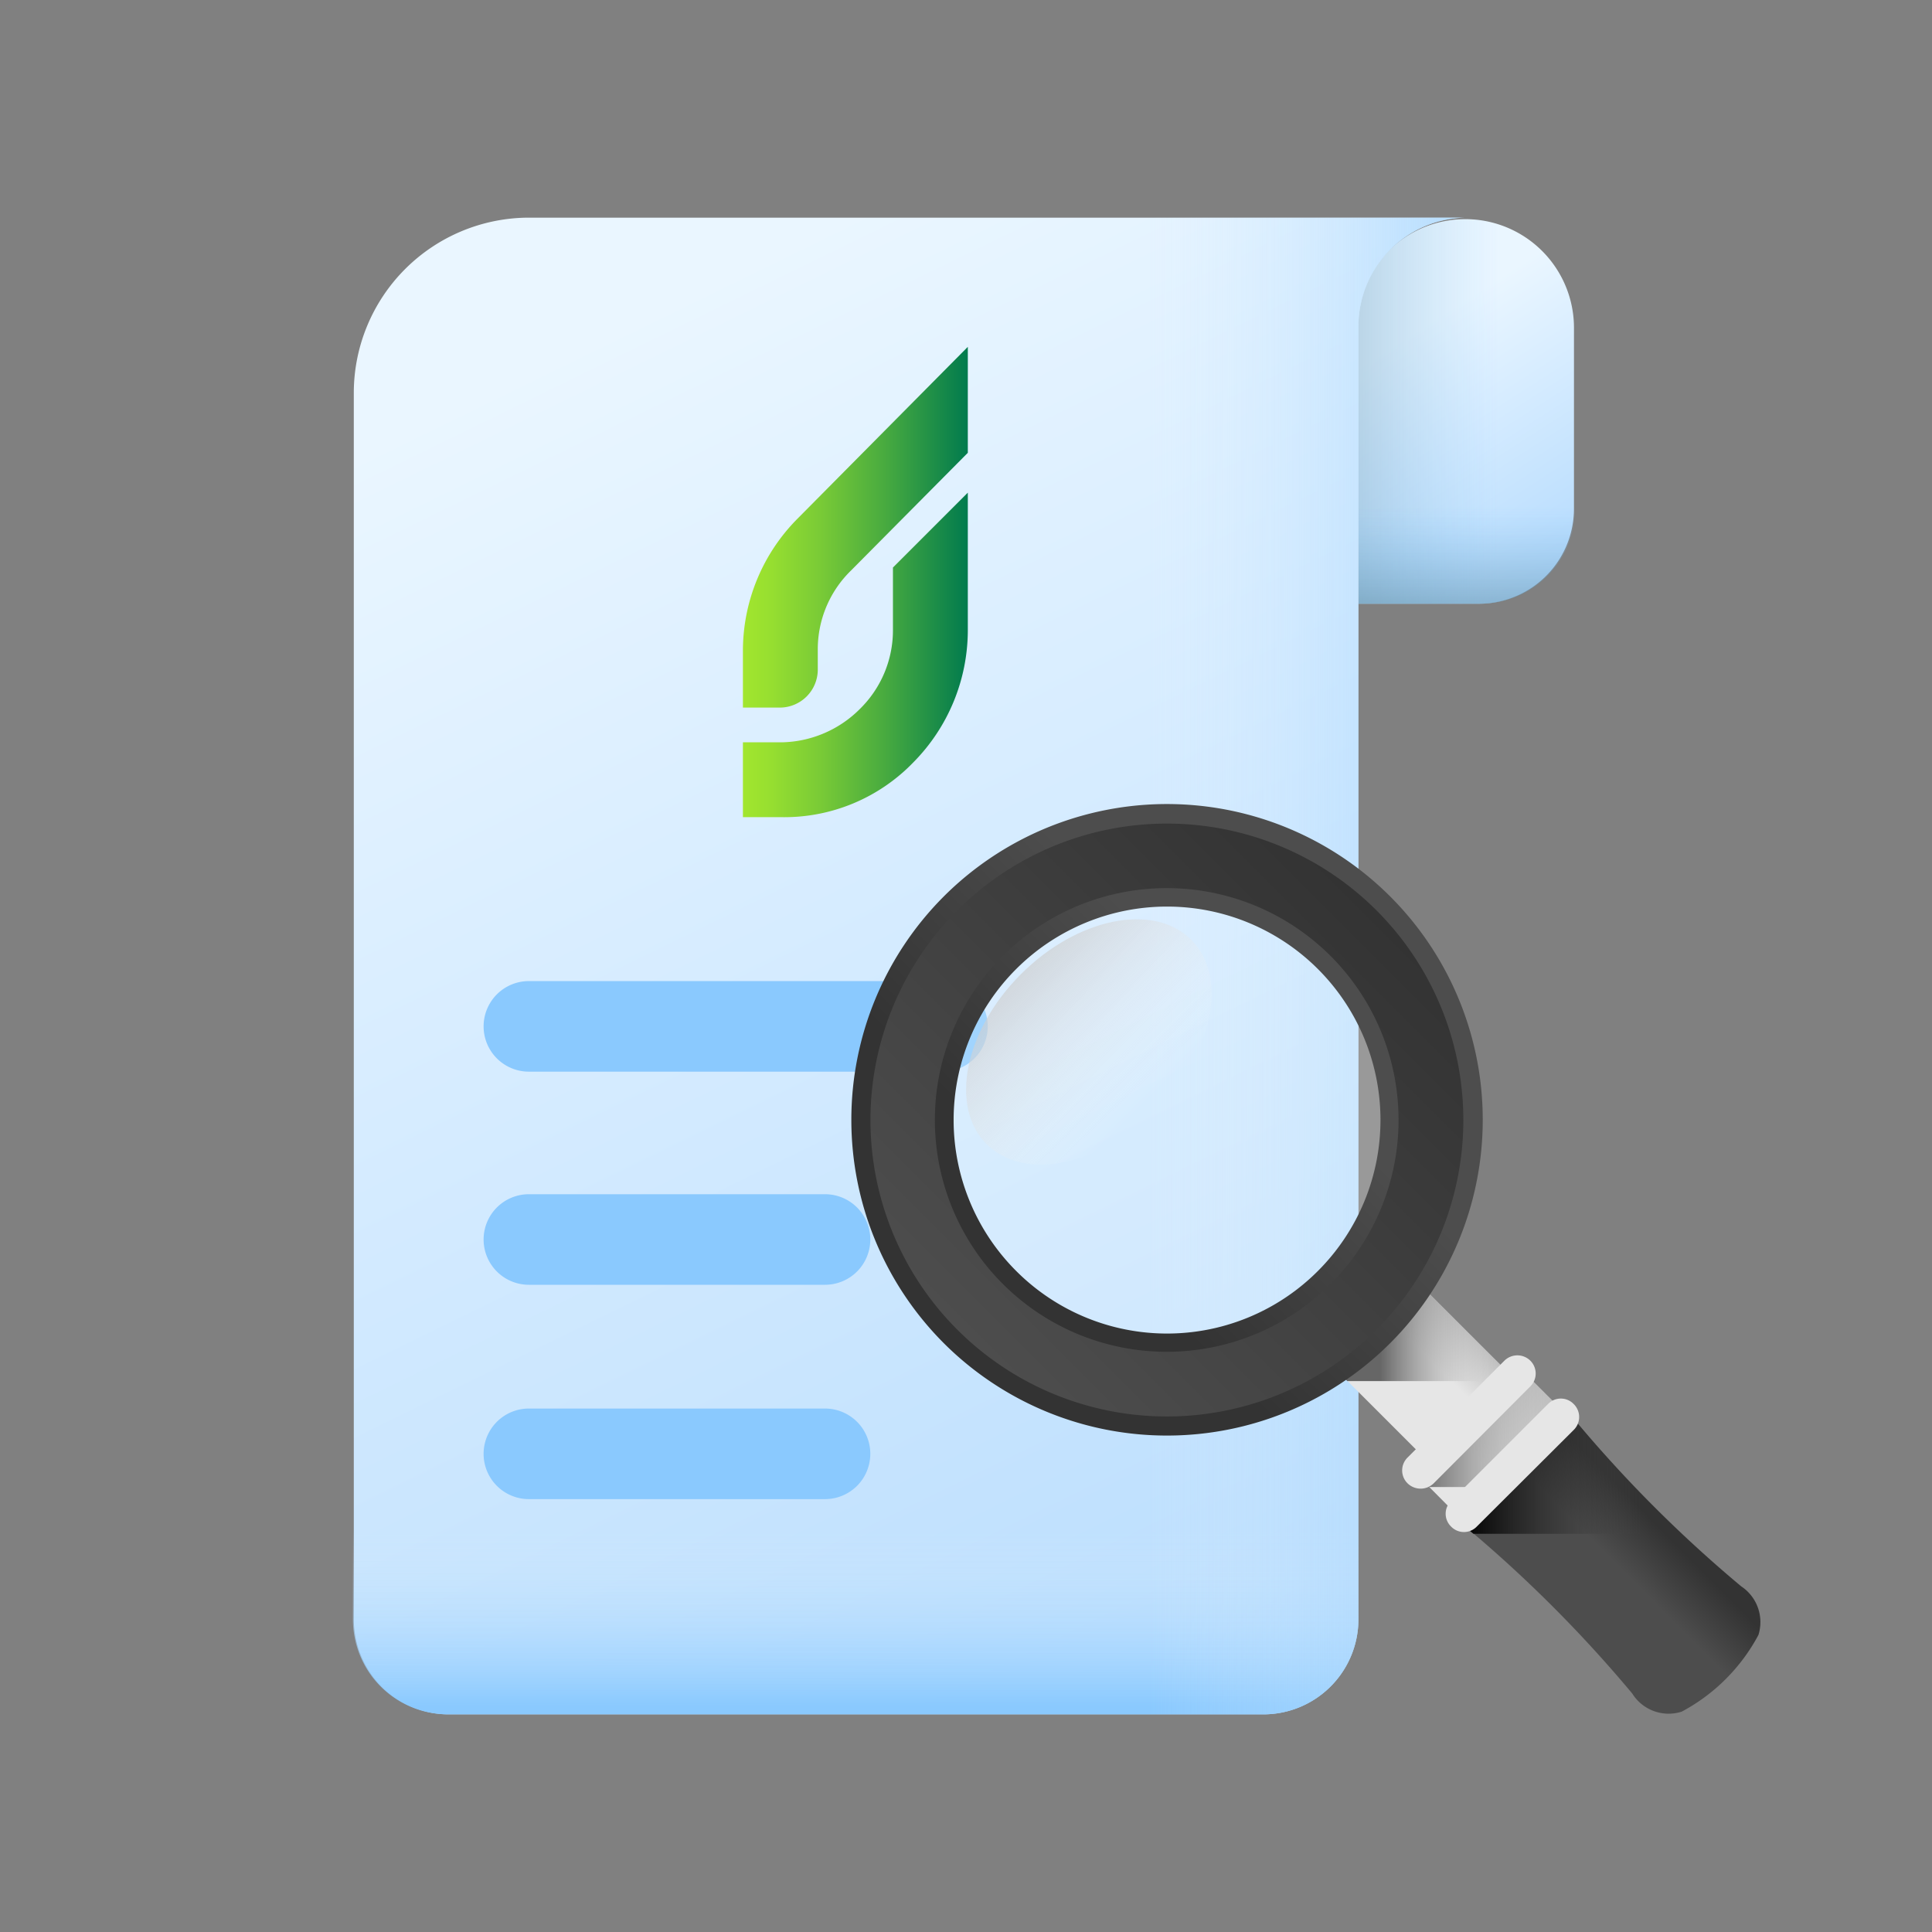 <svg id="Layer_1" data-name="Layer 1" xmlns="http://www.w3.org/2000/svg" xmlns:xlink="http://www.w3.org/1999/xlink" viewBox="0 0 64 64"><rect x="0" y="0" width="64" height="64" fill="#808080" stroke="none"/><defs><style>.cls-1{fill:url(#linear-gradient);}.cls-2{fill:url(#linear-gradient-2);}.cls-3{fill:url(#linear-gradient-3);}.cls-4{fill:url(#linear-gradient-4);}.cls-5{fill:url(#linear-gradient-5);}.cls-6{fill:url(#linear-gradient-6);}.cls-7{fill:#8ac9fe;}.cls-8{fill:url(#linear-gradient-7);}.cls-9{fill:url(#linear-gradient-8);}.cls-10{fill:url(#linear-gradient-9);}.cls-11{fill:url(#linear-gradient-10);}.cls-12{fill:#fff;opacity:0.2;isolation:isolate;}.cls-13{fill:url(#linear-gradient-11);}.cls-14{fill:url(#linear-gradient-12);}.cls-15{fill:url(#linear-gradient-13);}.cls-16{fill:url(#linear-gradient-14);}.cls-17{fill:url(#linear-gradient-15);}.cls-18{fill:url(#linear-gradient-16);}.cls-19{fill:url(#linear-gradient-17);}.cls-20{fill:url(#linear-gradient-18);}.cls-21{fill:url(#linear-gradient-19);}</style><linearGradient id="linear-gradient" x1="45.44" y1="138.86" x2="50.64" y2="130.75" gradientTransform="matrix(1, 0, 0, -1, 0.49, 150.42)" gradientUnits="userSpaceOnUse"><stop offset="0" stop-color="#eaf6ff"/><stop offset="1" stop-color="#b3dafe"/></linearGradient><linearGradient id="linear-gradient-2" x1="49.23" y1="136.29" x2="36.91" y2="136.29" gradientTransform="matrix(1, 0, 0, -1, 0.49, 150.42)" gradientUnits="userSpaceOnUse"><stop offset="0" stop-color="#8ac9fe" stop-opacity="0"/><stop offset="0.07" stop-color="#85c2f3" stop-opacity="0.07"/><stop offset="0.37" stop-color="#6fa2c3" stop-opacity="0.37"/><stop offset="0.64" stop-color="#608ca0" stop-opacity="0.64"/><stop offset="0.86" stop-color="#567e8b" stop-opacity="0.86"/><stop offset="1" stop-color="#537983"/></linearGradient><linearGradient id="linear-gradient-3" x1="47.9" y1="133.67" x2="47.9" y2="127.67" xlink:href="#linear-gradient-2"/><linearGradient id="linear-gradient-4" x1="19.57" y1="139.54" x2="44.46" y2="88.61" xlink:href="#linear-gradient"/><linearGradient id="linear-gradient-5" x1="27.74" y1="99.71" x2="27.74" y2="93.91" gradientTransform="matrix(1, 0, 0, -1, 0.49, 150.42)" gradientUnits="userSpaceOnUse"><stop offset="0" stop-color="#d8ecfe" stop-opacity="0"/><stop offset="0.79" stop-color="#9bd1fe" stop-opacity="0.79"/><stop offset="1" stop-color="#8ac9fe"/></linearGradient><linearGradient id="linear-gradient-6" x1="37.52" y1="117.96" x2="52.34" y2="117.96" xlink:href="#linear-gradient-5"/><linearGradient id="linear-gradient-7" x1="24.61" y1="21.7" x2="32.06" y2="21.7" gradientUnits="userSpaceOnUse"><stop offset="0" stop-color="#a2e62e"/><stop offset="0.12" stop-color="#97df30"/><stop offset="0.34" stop-color="#7acb36"/><stop offset="0.62" stop-color="#4aac3f"/><stop offset="0.96" stop-color="#09804c"/><stop offset="1" stop-color="#017b4e"/></linearGradient><linearGradient id="linear-gradient-8" x1="24.61" y1="17.47" x2="32.06" y2="17.47" xlink:href="#linear-gradient-7"/><linearGradient id="linear-gradient-9" x1="52.69" y1="-372.31" x2="54.69" y2="-370.31" gradientTransform="translate(420.65 98.71) rotate(-90)" gradientUnits="userSpaceOnUse"><stop offset="0" stop-color="#e6e6e6"/><stop offset="1" stop-color="#999"/></linearGradient><linearGradient id="linear-gradient-10" x1="54.66" y1="-370.55" x2="54.66" y2="-374.93" gradientTransform="translate(420.65 98.71) rotate(-90)" gradientUnits="userSpaceOnUse"><stop offset="0" stop-color="#e6e6e6" stop-opacity="0"/><stop offset="0.14" stop-color="#dcdcdc" stop-opacity="0.14"/><stop offset="0.38" stop-color="#c2c2c2" stop-opacity="0.38"/><stop offset="0.69" stop-color="#979797" stop-opacity="0.69"/><stop offset="1" stop-color="#666"/></linearGradient><linearGradient id="linear-gradient-11" x1="65.12" y1="72.97" x2="59.03" y2="66.88" gradientTransform="translate(-31.49 99.39) rotate(-90)" gradientUnits="userSpaceOnUse"><stop offset="0" stop-color="#4d4d4d"/><stop offset="1" stop-color="#333"/></linearGradient><linearGradient id="linear-gradient-12" x1="55.35" y1="63.2" x2="69.24" y2="77.09" xlink:href="#linear-gradient-11"/><linearGradient id="linear-gradient-13" x1="69.25" y1="-388.39" x2="62.84" y2="-381.97" gradientTransform="translate(420.65 98.71) rotate(-90)" gradientUnits="userSpaceOnUse"><stop offset="0" stop-color="#b3b3b3"/><stop offset="1" stop-color="#fff" stop-opacity="0"/></linearGradient><linearGradient id="linear-gradient-14" x1="46.45" y1="-366.67" x2="47.77" y2="-365.34" gradientTransform="translate(420.65 98.71) rotate(-90)" xlink:href="#linear-gradient-11"/><linearGradient id="linear-gradient-15" x1="49.97" y1="-366.3" x2="49.97" y2="-372.17" gradientTransform="translate(420.65 98.71) rotate(-90)" gradientUnits="userSpaceOnUse"><stop offset="0" stop-color="#4d4d4d" stop-opacity="0"/><stop offset="1"/></linearGradient><linearGradient id="linear-gradient-16" x1="49.58" y1="-370.92" x2="53.45" y2="-367.05" xlink:href="#linear-gradient-9"/><linearGradient id="linear-gradient-17" x1="51.19" y1="-367.34" x2="51.19" y2="-373.71" xlink:href="#linear-gradient-10"/><linearGradient id="linear-gradient-18" x1="51.55" y1="-370.69" x2="50.7" y2="-369.83" xlink:href="#linear-gradient-9"/><linearGradient id="linear-gradient-19" x1="50.12" y1="-369.26" x2="49.26" y2="-368.4" xlink:href="#linear-gradient-9"/></defs><title>certificate-search</title><path class="cls-1" d="M45,20H49a3.15,3.15,0,0,0,3.14-3.14v-6a3.6,3.6,0,1,0-7.2,0Z"/><path class="cls-2" d="M45,20H49a3.15,3.15,0,0,0,3.14-3.14v-6a3.6,3.6,0,1,0-7.2,0Z"/><path class="cls-3" d="M52.18,12.05v4.78A3.15,3.15,0,0,1,49,20H45V12.05Z"/><path class="cls-4" d="M48.58,7.21A3.6,3.6,0,0,0,45,10.82V53.64a3.15,3.15,0,0,1-3.14,3.15h-27a3.15,3.15,0,0,1-3.14-3.15V13A5.81,5.81,0,0,1,17.5,7.21Z"/><path class="cls-5" d="M11.69,47.81v5.83a3.15,3.15,0,0,0,3.14,3.15h27A3.15,3.15,0,0,0,45,53.64V47.81Z"/><path class="cls-6" d="M36.2,56.79h5.64A3.15,3.15,0,0,0,45,53.64V10.82a3.61,3.61,0,0,1,3.6-3.61H36.2Z"/><path class="cls-7" d="M32.72,34a1.5,1.5,0,0,0-1.5-1.5H17.52a1.5,1.5,0,1,0,0,3h13.7A1.5,1.5,0,0,0,32.72,34Z"/><path class="cls-7" d="M28.83,41.06a1.5,1.5,0,0,0-1.5-1.5H17.52a1.5,1.5,0,1,0,0,3h9.81A1.5,1.5,0,0,0,28.83,41.06Z"/><path class="cls-7" d="M28.83,48.16a1.5,1.5,0,0,0-1.5-1.5H17.52a1.5,1.5,0,1,0,0,3h9.81A1.5,1.5,0,0,0,28.83,48.16Z"/><path class="cls-8" d="M29.58,20.86a3.65,3.65,0,0,1-1.1,2.63,3.75,3.75,0,0,1-2.58,1.1H24.61v2.48H25.9a5.94,5.94,0,0,0,4.35-1.81,6.23,6.23,0,0,0,1.81-4.35V16.32L29.58,18.8v2.06Z"/><path class="cls-9" d="M26.42,17.18a6.21,6.21,0,0,0-1.81,4.35v1.91h1.24a1.26,1.26,0,0,0,1.24-1.24v-.67a3.64,3.64,0,0,1,1.1-2.63L32.06,15V11.49Z"/><polygon class="cls-10" points="50.78 46.28 47.97 49.08 43.62 44.73 46.42 41.93 50.78 46.28"/><polygon class="cls-11" points="50.24 45.75 46.42 41.93 43.62 44.73 44.63 45.75 50.24 45.75"/><circle class="cls-12" cx="38.66" cy="37.1" r="9.82"/><path class="cls-13" d="M31.26,44.49a10.46,10.46,0,1,0,0-14.79A10.47,10.47,0,0,0,31.26,44.49Zm2.4-2.39a7.07,7.07,0,1,1,10,0A7.06,7.06,0,0,1,33.66,42.1Z"/><path class="cls-14" d="M31.71,30.16a9.82,9.82,0,1,0,13.89,0A9.82,9.82,0,0,0,31.71,30.16ZM44.08,42.53a7.68,7.68,0,1,1,0-10.86A7.68,7.68,0,0,1,44.08,42.53Z"/><path class="cls-15" d="M32.68,37.9c1.24,1.24,3.77.73,5.64-1.14s2.38-4.39,1.14-5.63-3.77-.73-5.64,1.14S31.44,36.66,32.68,37.9Z"/><path class="cls-16" d="M54.07,56.1a43.77,43.77,0,0,0-5.53-5.53A1.42,1.42,0,0,1,48,49a6.18,6.18,0,0,1,2.55-2.54,1.42,1.42,0,0,1,1.61.57,43.61,43.61,0,0,0,5.52,5.52,1.42,1.42,0,0,1,.57,1.61,6.16,6.16,0,0,1-2.54,2.54A1.42,1.42,0,0,1,54.07,56.1Z"/><path class="cls-17" d="M50.52,46.42A6.18,6.18,0,0,0,48,49a1.42,1.42,0,0,0,.57,1.61l.24.2h6.91A42.55,42.55,0,0,1,52.13,47,1.43,1.43,0,0,0,50.52,46.42Z"/><polygon class="cls-18" points="51.84 46.81 48.36 50.28 46.95 48.86 50.42 45.39 51.84 46.81"/><polygon class="cls-19" points="47.34 49.26 48.79 49.26 51.54 46.51 50.42 45.39 46.95 48.86 47.34 49.26"/><path class="cls-20" d="M50.69,45.93l-3.2,3.21a.62.62,0,0,1-.86,0h0a.6.6,0,0,1,0-.86l3.21-3.21a.61.61,0,0,1,.85,0h0A.6.6,0,0,1,50.69,45.93Z"/><path class="cls-21" d="M52.13,47.37l-3.21,3.2a.59.59,0,0,1-.85,0h0a.59.59,0,0,1,0-.85l3.21-3.21a.59.59,0,0,1,.85,0h0A.6.6,0,0,1,52.13,47.37Z"/></svg>
